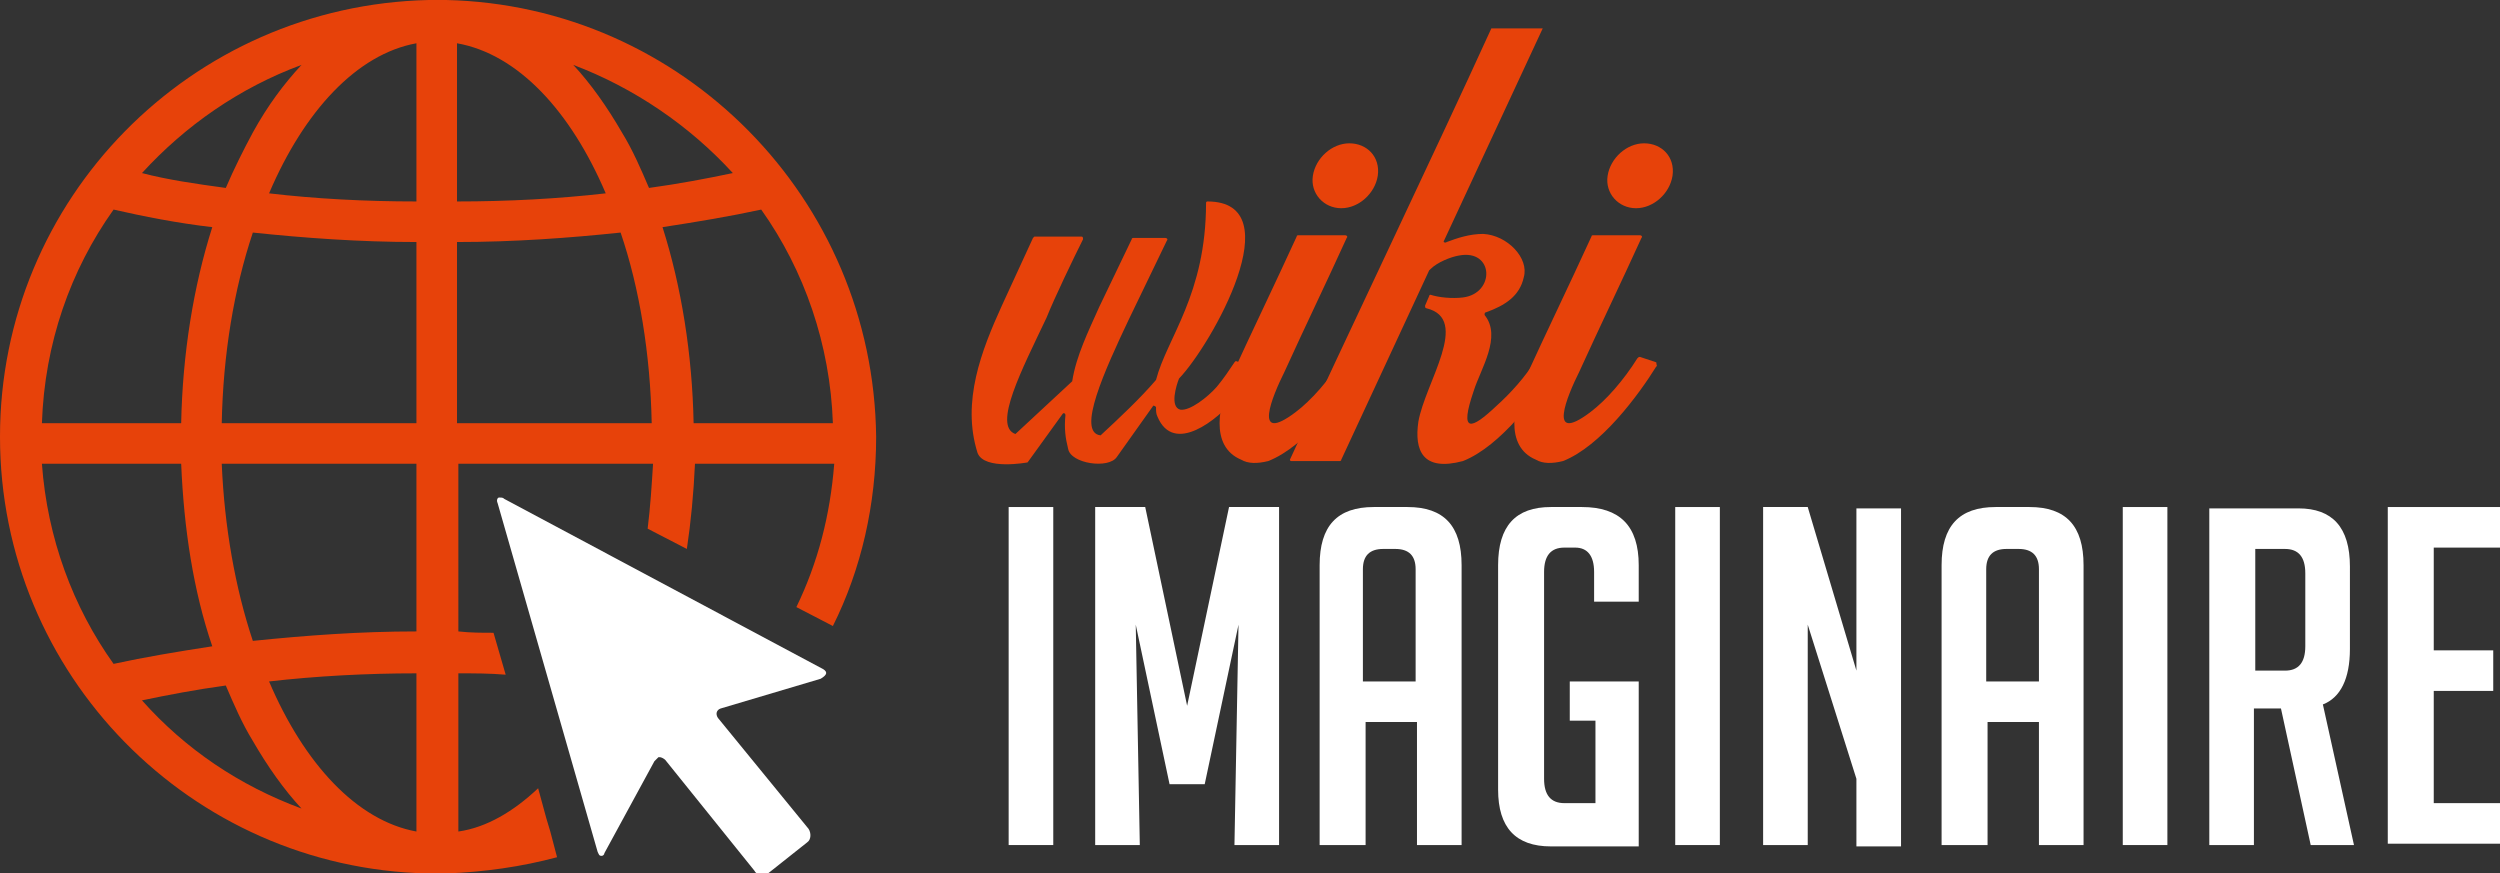 <?xml version="1.0" encoding="utf-8"?>
<!-- Generator: Adobe Illustrator 24.1.0, SVG Export Plug-In . SVG Version: 6.00 Build 0)  -->
<svg version="1.1" id="Layer_1" xmlns="http://www.w3.org/2000/svg" xmlns:xlink="http://www.w3.org/1999/xlink" x="0px" y="0px"
	 width="184.9px" height="64.6px" viewBox="0 0 184.9 64.6" style="enable-background:new 0 0 184.9 64.6;" xml:space="preserve">
<rect x="0" y="0" width="184.9" height="64.6" fill="#333333" stroke="none"/>
<style type="text/css">
	.st0{fill:#E7420A;}
	.st1{fill:#FFFFFF;}
</style>
<g>
	<g>
		<path class="st0" d="M93,27.1c-0.4,0.7-1,1.5-1.7,2.4c-1.2,1.5-4.5,4.2-5.7,1.3c-0.1-0.2-0.1-0.4-0.1-0.7
			c-0.1-0.1-0.2-0.1-0.2-0.1l-2.7,3.8c-0.6,0.9-3.4,0.5-3.6-0.6c-0.2-0.8-0.3-1.5-0.2-2.5c0-0.1-0.1-0.2-0.2-0.1L76,34.2
			c0,0-3.2,0.6-3.7-0.7c-1.2-3.8,0.3-7.6,1.8-10.9l2.3-5c0.1-0.1,0.1-0.1,0.1-0.1h3.5c0.1,0,0.1,0.1,0.1,0.2
			c-0.7,1.4-2.1,4.3-2.7,5.8c-1.8,3.8-4,8-2.3,8.6l4.2-3.9c0.3-1.9,1.2-3.7,2-5.5l2.4-5c0-0.1,0.1-0.1,0.1-0.1h2.4
			c0.1,0,0.2,0.1,0.1,0.2l-2.8,5.8c-1.8,3.8-3.9,8.4-2.1,8.6c1.4-1.3,2.9-2.7,4.1-4.1c0.8-3.1,3.7-6.3,3.7-13.1
			c0-0.1,0.1-0.1,0.1-0.1c6.3,0,0.3,10.6-2.1,13.1c-0.2,0.5-0.7,2.1,0.1,2.3c0.7,0.1,2-0.9,2.7-1.7c0.5-0.6,0.9-1.2,1.3-1.8
			c0.1-0.1,0.1-0.1,0.1-0.1l1.2,0.4C93,27,93,27.1,93,27.1z"/>
		<path class="st0" d="M100.7,27.1c-1.3,2.1-4.1,5.9-6.9,7c-0.8,0.2-1.5,0.2-2-0.1c-2.4-1-1.6-4.2-0.8-6c1.6-3.5,3.3-7,4.9-10.5
			c0-0.1,0.1-0.1,0.1-0.1h3.5c0.1,0,0.2,0.1,0.1,0.2c-1.5,3.3-3.1,6.6-4.6,9.9c-0.9,1.8-2.4,5.4,0.8,3c1.2-0.9,2.5-2.4,3.5-4
			c0.1-0.1,0.1-0.1,0.2-0.1l1.2,0.4C100.7,27,100.7,27.1,100.7,27.1z M101.9,13c-0.2,1.3-1.4,2.4-2.7,2.4c-1.3,0-2.3-1.1-2.1-2.4
			c0.2-1.3,1.4-2.4,2.7-2.4S102.1,11.6,101.9,13z"/>
		<path class="st0" d="M115.1,27.1c-1.3,2.1-4.1,5.9-6.9,7c-3,0.8-3.6-0.8-3.3-2.9c0.5-2.9,3.9-7.6,0.6-8.4c-0.1,0-0.1-0.1-0.1-0.2
			l0.3-0.7c0-0.1,0.1-0.1,0.1-0.1c0.6,0.2,1.6,0.3,2.4,0.2c2.4-0.3,2.3-3.6-0.3-3.1c-0.6,0.1-1.6,0.5-2.1,1l-0.1,0.1L99.2,34
			c0,0.1-0.1,0.1-0.1,0.1h-3.6c-0.1,0-0.1-0.1-0.1-0.1c4-8.7,10.8-22.9,14.9-31.9h3.8l-7.3,15.7c-0.1,0.1,0.1,0.2,0.2,0.1
			c0.8-0.3,1.7-0.6,2.7-0.6c1.8,0.1,3.4,1.8,3,3.2c-0.3,1.4-1.4,2.1-2.8,2.6c-0.1,0-0.1,0.1-0.1,0.2c1.3,1.6-0.3,4-0.8,5.6
			c-1.1,3.2-0.2,2.9,1.7,1.1c1-0.9,2.1-2.1,2.9-3.4c0-0.1,0.1-0.1,0.1-0.1l1.2,0.4C115.1,27,115.1,27.1,115.1,27.1z"/>
		<path class="st0" d="M122.5,27.1c-1.3,2.1-4.1,5.9-6.9,7c-0.8,0.2-1.5,0.2-2-0.1c-2.4-1-1.6-4.2-0.8-6c1.6-3.5,3.3-7,4.9-10.5
			c0-0.1,0.1-0.1,0.1-0.1h3.5c0.1,0,0.2,0.1,0.1,0.2c-1.5,3.3-3.1,6.6-4.6,9.9c-0.9,1.8-2.4,5.4,0.8,3c1.2-0.9,2.5-2.4,3.5-4
			c0.1-0.1,0.1-0.1,0.2-0.1l1.2,0.4C122.5,27,122.6,27.1,122.5,27.1z M123.7,13c-0.2,1.3-1.4,2.4-2.7,2.4c-1.3,0-2.3-1.1-2.1-2.4
			c0.2-1.3,1.4-2.4,2.7-2.4S123.9,11.6,123.7,13z"/>
		<path class="st1" d="M74.6,62.5v-25h3.3v25H74.6z"/>
		<path class="st1" d="M87.8,52.2l3.1-14.7h3.7v25h-3.3l0.3-16.3L89.1,58h-2.6L84,46.2l0.3,16.3H81v-25h3.7L87.8,52.2z"/>
		<path class="st1" d="M100.9,62.5h-3.3V41.8c0-2.9,1.3-4.3,4-4.3h2.5c2.7,0,4,1.4,4,4.3v20.7h-3.3v-9.1h-3.8V62.5z M104.7,50.4
			v-8.3c0-1-0.5-1.5-1.5-1.5h-0.9c-1,0-1.5,0.5-1.5,1.5v8.3H104.7z"/>
		<path class="st1" d="M116.1,53.4v-3h5.1v12.2h-6.5c-2.6,0-3.9-1.4-3.9-4.2V41.8c0-2.9,1.3-4.3,3.9-4.3h2.3c2.8,0,4.2,1.4,4.2,4.3
			v2.7h-3.3v-2.2c0-1.2-0.5-1.8-1.4-1.8h-0.8c-1,0-1.5,0.6-1.5,1.8v15.3c0,1.2,0.5,1.8,1.5,1.8h2.3v-6.1H116.1z"/>
		<path class="st1" d="M123.9,62.5v-25h3.3v25H123.9z"/>
		<path class="st1" d="M137.3,49.6V37.6h3.3v25h-3.3v-5l-3.6-11.4v16.3h-3.3v-25h3.3L137.3,49.6z"/>
		<path class="st1" d="M146.9,62.5h-3.3V41.8c0-2.9,1.3-4.3,4-4.3h2.5c2.7,0,4,1.4,4,4.3v20.7h-3.3v-9.1h-3.8V62.5z M150.8,50.4
			v-8.3c0-1-0.5-1.5-1.5-1.5h-0.9c-1,0-1.5,0.5-1.5,1.5v8.3H150.8z"/>
		<path class="st1" d="M157,62.5v-25h3.3v25H157z"/>
		<path class="st1" d="M163.5,37.6h6.5c2.5,0,3.8,1.4,3.8,4.3V48c0,2.2-0.7,3.6-2,4.1l2.3,10.4h-3.2l-2.2-10.1h-2v10.1h-3.3V37.6z
			 M166.8,49.6h2.2c1,0,1.5-0.6,1.5-1.8v-5.4c0-1.2-0.5-1.8-1.5-1.8h-2.2V49.6z"/>
		<path class="st1" d="M176.6,62.5v-25h8.3v3H180v7.6h4.4v3H180v8.3h4.9v3H176.6z"/>
	</g>
</g>
<g>
	<g>
		<g>
			<path class="st0" d="M33,0c-0.2,0-0.4,0-0.6,0c-0.2,0-0.4,0-0.7,0C14.1,0.4,0,14.7,0,32.3c0,17.6,14.1,31.9,31.6,32.3
				c0.2,0,0.4,0,0.7,0c0.2,0,0.4,0,0.7,0c2.8-0.1,5.6-0.5,8.2-1.2l-0.5-1.9l-0.3-1l-0.6-2.2c-1.8,1.7-3.8,2.9-5.9,3.2V49.8
				c1.2,0,2.3,0,3.5,0.1l-0.9-3.1c-0.9,0-1.7,0-2.6-0.1V34.3h14.4c-0.1,1.6-0.2,3.2-0.4,4.8l2.9,1.5c0.3-2,0.5-4.1,0.6-6.3h10.3
				c-0.3,3.8-1.2,7.3-2.8,10.6l2.7,1.4c2.1-4.2,3.2-9,3.2-14C64.6,14.7,50.5,0.4,33,0z M54.2,12.8c-1.9,0.4-4,0.8-6.2,1.1
				c-0.6-1.4-1.2-2.8-2-4.1c-1.1-1.9-2.3-3.6-3.6-5C46.9,6.5,51,9.3,54.2,12.8z M18.7,17.2c3.8,0.4,7.9,0.7,12.1,0.7v13.4H16.4
				C16.5,26.2,17.3,21.4,18.7,17.2z M30.8,3.2v11.7c-3.8,0-7.5-0.2-10.9-0.6C22.5,8.2,26.4,4,30.8,3.2z M33.8,3.2
				c4.5,0.8,8.4,5,11,11.1c-3.5,0.4-7.2,0.6-11,0.6V3.2z M22.3,4.8c-1.3,1.4-2.5,3-3.6,5c-0.7,1.3-1.4,2.7-2,4.1
				c-2.2-0.3-4.3-0.6-6.2-1.1C13.7,9.3,17.7,6.5,22.3,4.8z M8.4,15.5c2.2,0.5,4.7,1,7.3,1.3c-1.4,4.4-2.2,9.4-2.3,14.5H3.1
				C3.3,25.4,5.2,20,8.4,15.5z M13.4,34.3c0.2,4.8,0.9,9.4,2.3,13.5c-2.6,0.4-5,0.8-7.3,1.3c-3-4.2-4.9-9.3-5.3-14.8L13.4,34.3
				L13.4,34.3z M10.5,51.8c1.9-0.4,4-0.8,6.2-1.1c0.6,1.4,1.2,2.8,2,4.1c1.1,1.9,2.3,3.6,3.6,5C17.7,58.1,13.7,55.4,10.5,51.8z
				 M30.8,61.5c-4.4-0.8-8.3-5-10.9-11.1c3.5-0.4,7.2-0.6,10.9-0.6V61.5z M30.8,46.7c-4.2,0-8.2,0.3-12.1,0.7
				c-1.3-3.9-2.1-8.4-2.3-13.1h14.4V46.7z M33.8,31.3V17.9c4.2,0,8.3-0.3,12.1-0.7c1.4,4.1,2.2,9,2.3,14.1L33.8,31.3L33.8,31.3z
				 M51.3,31.3c-0.1-5.1-0.9-10.1-2.3-14.5c2.6-0.4,5-0.8,7.3-1.3c3.2,4.5,5.1,10,5.3,15.8H51.3z"/>
			<path class="st1" d="M60.9,49.5L37.3,36.9c-0.1-0.1-0.2-0.1-0.3-0.1c0,0,0,0-0.1,0c-0.1,0-0.2,0.2-0.1,0.4L44.2,63
				c0.1,0.2,0.1,0.3,0.3,0.3c0,0,0,0,0,0c0.1,0,0.2-0.1,0.2-0.2l3.7-6.8c0.1-0.1,0.2-0.2,0.3-0.3c0,0,0.1,0,0.1,0
				c0.1,0,0.3,0.1,0.4,0.2l0,0l6.6,8.2c0.1,0.2,0.3,0.3,0.6,0.3c0.1,0,0.1,0,0.2,0c0.1,0,0.2-0.1,0.2-0.1l2.9-2.3
				c0.3-0.2,0.3-0.7,0.1-1l-6.7-8.2c0,0,0,0,0,0c-0.2-0.3-0.1-0.6,0.2-0.7l7.4-2.2C61.2,49.9,61.2,49.7,60.9,49.5z"/>
		</g>
	</g>
</g>
</svg>
